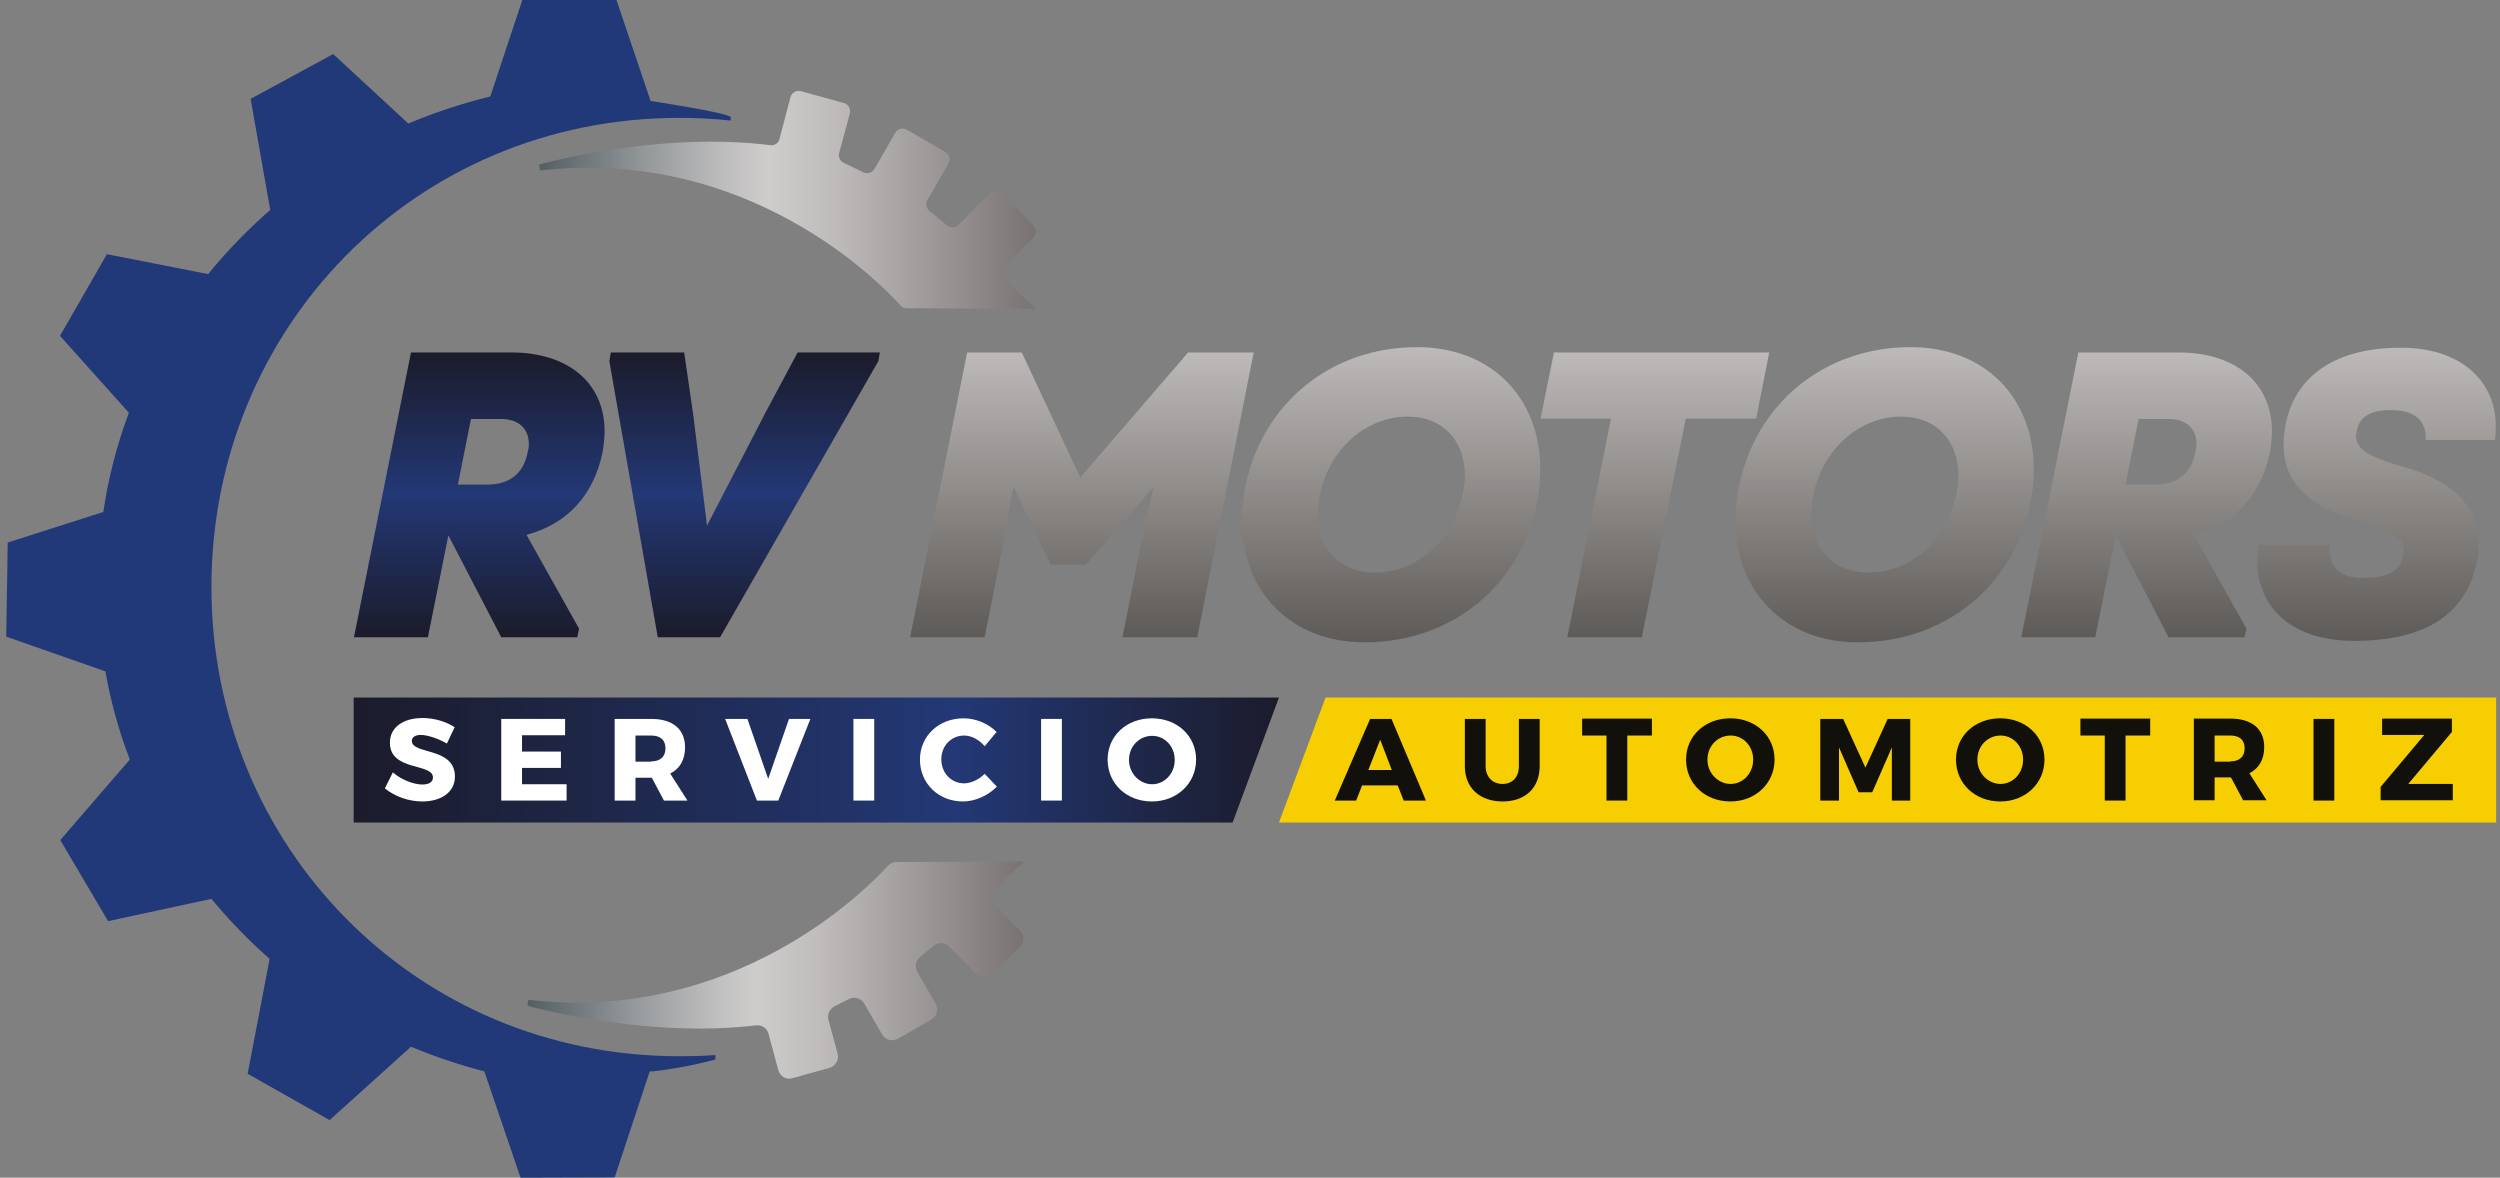 <?xml version="1.0" encoding="UTF-8"?>
<!-- Generator: Adobe Illustrator 24.0.1, SVG Export Plug-In . SVG Version: 6.00 Build 0)  -->
<svg xmlns="http://www.w3.org/2000/svg" xmlns:xlink="http://www.w3.org/1999/xlink" version="1.1" id="Capa_1" x="0px" y="0px" viewBox="0 0 841.9 396.6" style="enable-background:new 0 0 841.9 396.6;" xml:space="preserve">
<rect x="0" y="0" width="841.9" height="396.6" fill="#808080" stroke="none"/>
<style type="text/css">
	.st0{fill:url(#SVGID_1_);}
	.st1{fill:#F6CE01;}
	.st2{fill:#FFFFFF;}
	.st3{fill:#12100B;}
	.st4{fill:url(#SVGID_2_);}
	.st5{fill:url(#SVGID_3_);}
	.st6{fill:url(#SVGID_4_);}
	.st7{fill:url(#SVGID_5_);}
	.st8{fill:url(#SVGID_6_);}
	.st9{fill:url(#SVGID_7_);}
	.st10{fill:url(#SVGID_8_);}
	.st11{fill:url(#SVGID_9_);}
	.st12{fill:url(#SVGID_10_);}
	.st13{fill:url(#SVGID_11_);}
	.st14{fill:#223979;}
</style>
<g>
	<g>
		<linearGradient id="SVGID_1_" gradientUnits="userSpaceOnUse" x1="119.073" y1="255.972" x2="430.681" y2="255.972">
			<stop offset="0" style="stop-color:#1B1B2A"></stop>
			<stop offset="0.65" style="stop-color:#233876"></stop>
			<stop offset="1" style="stop-color:#1B1B2A"></stop>
		</linearGradient>
		<polygon class="st0" points="415.1,277 119.1,277 119.1,234.9 430.7,234.9   "></polygon>
		<polygon class="st1" points="446.4,234.9 840.6,234.9 840.6,277 430.7,277   "></polygon>
		<g>
			<path class="st2" d="M153.1,244.9l-2.6,5.5c-2.9-1.7-6.6-2.9-8.8-2.9c-1.8,0-3,0.7-3,2c0,4.7,14.5,2,14.5,12     c0,5.5-4.9,8.4-11,8.4c-4.6,0-9.3-1.7-12.6-4.4l2.7-5.4c2.8,2.5,7.1,4.1,9.9,4.1c2.2,0,3.6-0.8,3.6-2.4c0-4.9-14.5-2-14.5-11.7     c0-5.1,4.4-8.3,11-8.3C146.2,241.8,150.3,243,153.1,244.9z"></path>
			<path class="st2" d="M175.8,247.6v5.5h13.1v5.5h-13.1v5.5h15v5.5h-22v-27.5h21.5v5.5H175.8z"></path>
			<path class="st2" d="M219.5,261.9h-0.2H214v7.7h-7v-27.5h12.3c7.3,0,11.4,3.5,11.4,9.6c0,4.2-1.8,7.2-5,8.8l5.8,9.1h-7.9     L219.5,261.9z M219.3,256.4c3,0,4.8-1.5,4.8-4.4c0-2.9-1.8-4.3-4.8-4.3H214v8.8H219.3z"></path>
			<path class="st2" d="M254.9,269.6l-10.7-27.5h7.5l7,20.2l7-20.2h7.2l-10.8,27.5H254.9z"></path>
			<path class="st2" d="M287.4,269.6v-27.5h7v27.5H287.4z"></path>
			<path class="st2" d="M335.6,246.5l-4,4.8c-1.8-2.2-4.5-3.6-6.9-3.6c-4.4,0-7.7,3.5-7.7,8c0,4.6,3.3,8.1,7.7,8.1     c2.3,0,5-1.3,6.9-3.2l4.1,4.3c-2.9,3-7.3,5-11.4,5c-8.3,0-14.5-6.1-14.5-14.1c0-7.9,6.3-13.9,14.7-13.9     C328.6,241.9,332.9,243.7,335.6,246.5z"></path>
			<path class="st2" d="M350.6,269.6v-27.5h7v27.5H350.6z"></path>
			<path class="st2" d="M402.8,255.8c0,8-6.4,14.1-14.9,14.1c-8.5,0-14.9-6-14.9-14.1c0-8,6.4-13.9,14.9-13.9     C396.5,241.9,402.8,247.9,402.8,255.8z M380.2,255.9c0,4.6,3.6,8.2,7.8,8.2c4.2,0,7.6-3.6,7.6-8.2c0-4.6-3.4-8.1-7.6-8.1     C383.8,247.8,380.2,251.2,380.2,255.9z"></path>
		</g>
		<g>
			<path class="st3" d="M458.7,264.5l-2,5.1h-7.2l11.9-27.5h7.2l11.6,27.5h-7.5l-2-5.1H458.7z M464.8,249.1l-4,10.2h7.9L464.8,249.1     z"></path>
			<path class="st3" d="M518.5,258c0,7.3-4.8,11.9-12.5,11.9c-7.7,0-12.7-4.6-12.7-11.9v-15.9h7V258c0,3.7,2.4,6,5.7,6     c3.3,0,5.5-2.3,5.5-6v-15.9h7V258z"></path>
			<path class="st3" d="M548,247.7v21.9h-7v-21.9h-8.2v-5.7h23.5v5.7H548z"></path>
			<path class="st3" d="M597.6,255.8c0,8-6.4,14.1-14.9,14.1c-8.5,0-14.9-6-14.9-14.1c0-8,6.4-13.9,14.9-13.9     C591.2,241.9,597.6,247.8,597.6,255.8z M575,255.8c0,4.6,3.6,8.2,7.8,8.2c4.2,0,7.6-3.6,7.6-8.2c0-4.6-3.4-8.1-7.6-8.1     C578.5,247.7,575,251.2,575,255.8z"></path>
			<path class="st3" d="M637.1,269.6l0-17.9l-6.6,15.1h-4.6l-6.6-15.1v17.9H613v-27.5h7.7l7.5,16.4l7.5-16.4h7.6v27.5H637.1z"></path>
			<path class="st3" d="M688.5,255.8c0,8-6.4,14.1-14.9,14.1c-8.5,0-14.9-6-14.9-14.1c0-8,6.4-13.9,14.9-13.9     C682.1,241.9,688.5,247.8,688.5,255.8z M665.9,255.8c0,4.6,3.6,8.2,7.8,8.2c4.2,0,7.6-3.6,7.6-8.2c0-4.6-3.4-8.1-7.6-8.1     C669.4,247.7,665.9,251.2,665.9,255.8z"></path>
			<path class="st3" d="M715.8,247.7v21.9h-7v-21.9h-8.2v-5.7h23.5v5.7H715.8z"></path>
			<path class="st3" d="M751.3,261.8h-0.2h-5.3v7.7h-7v-27.5h12.3c7.3,0,11.4,3.5,11.4,9.6c0,4.2-1.8,7.2-5,8.8l5.8,9.1h-7.9     L751.3,261.8z M751.1,256.4c3,0,4.8-1.5,4.8-4.4c0-2.9-1.8-4.3-4.8-4.3h-5.3v8.8H751.1z"></path>
			<path class="st3" d="M779.1,269.6v-27.5h7v27.5H779.1z"></path>
			<path class="st3" d="M811,264H826v5.5h-24.3v-4.5l14.7-17.5h-14.2v-5.5h23.5v4.5L811,264z"></path>
		</g>
	</g>
	<g>
		<linearGradient id="SVGID_2_" gradientUnits="userSpaceOnUse" x1="161.419" y1="214.578" x2="161.419" y2="118.674">
			<stop offset="0" style="stop-color:#1B1B2A"></stop>
			<stop offset="0.5" style="stop-color:#233876"></stop>
			<stop offset="1" style="stop-color:#1B1B2A"></stop>
		</linearGradient>
		<path class="st4" d="M177.3,180.1l17.7,31.6l-0.6,2.9h-25.6L151,180.3l-6.9,34.3h-24.9l19.2-95.9h33.8c19,0,31.4,10.1,31.4,26.6    c0,2.3-0.3,4.7-0.7,7.1C199.9,166.8,191,176.5,177.3,180.1z M178.1,149.6c0-5.1-3.2-8.5-9.5-8.5h-10l-4.4,22.1h9.7    c7.8,0,12.5-3.8,13.8-11C178,151.3,178.1,150.5,178.1,149.6z"></path>
		<linearGradient id="SVGID_3_" gradientUnits="userSpaceOnUse" x1="250.686" y1="214.578" x2="250.686" y2="118.674">
			<stop offset="0" style="stop-color:#1B1B2A"></stop>
			<stop offset="0.5" style="stop-color:#233876"></stop>
			<stop offset="1" style="stop-color:#1B1B2A"></stop>
		</linearGradient>
		<path class="st5" d="M268.6,118.7h27.7l-0.5,2.9l-53.3,93h-21l-16.3-93l0.5-2.9h24.7l3,20.6l4.7,37.7l19.5-37.7L268.6,118.7z"></path>
		<linearGradient id="SVGID_4_" gradientUnits="userSpaceOnUse" x1="364.327" y1="214.578" x2="364.327" y2="118.674">
			<stop offset="0" style="stop-color:#5E5A57"></stop>
			<stop offset="0.994" style="stop-color:#BCB9B8"></stop>
		</linearGradient>
		<path class="st6" d="M400.1,118.7h22.1l-19,95.9H378l5.5-27.8l4.9-22.7l-22.7,26h-11.9l-12.5-26.2l-4.2,22.9l-5.5,27.8h-25.1    l19.2-95.9h18.4l19.7,42.1L400.1,118.7z"></path>
		<linearGradient id="SVGID_5_" gradientUnits="userSpaceOnUse" x1="468.471" y1="216.358" x2="468.471" y2="116.894">
			<stop offset="0" style="stop-color:#5E5A57"></stop>
			<stop offset="0.994" style="stop-color:#BCB9B8"></stop>
		</linearGradient>
		<path class="st7" d="M418.2,175.3c0-3.6,0.4-7.4,1.2-11.4c5.6-28.1,28.9-47,57.8-47c25.1,0,41.5,17.1,41.5,41.2    c0,3.6-0.3,7.4-1.1,11.2c-5.6,28.1-28.9,47-58,47C434.8,216.4,418.2,199.2,418.2,175.3z M492.6,166.5c0.4-2.2,0.7-4.2,0.7-6.3    c0-11.8-7.4-19.9-19.2-19.9c-14.2,0-26.6,11.1-29.6,26.4c-0.4,2.2-0.7,4.4-0.7,6.4c0,11.8,7.5,19.7,19.2,19.7    C477.2,192.9,489.4,181.8,492.6,166.5z"></path>
		<linearGradient id="SVGID_6_" gradientUnits="userSpaceOnUse" x1="557.27" y1="214.578" x2="557.27" y2="118.674">
			<stop offset="0" style="stop-color:#5E5A57"></stop>
			<stop offset="0.994" style="stop-color:#BCB9B8"></stop>
		</linearGradient>
		<path class="st8" d="M595.8,118.7l-4.4,22.3h-23.7l-14.8,73.6h-25.1l14.7-73.6h-23.7l4.5-22.3H595.8z"></path>
		<linearGradient id="SVGID_7_" gradientUnits="userSpaceOnUse" x1="634.69" y1="216.358" x2="634.69" y2="116.894">
			<stop offset="0" style="stop-color:#5E5A57"></stop>
			<stop offset="0.994" style="stop-color:#BCB9B8"></stop>
		</linearGradient>
		<path class="st9" d="M584.4,175.3c0-3.6,0.4-7.4,1.2-11.4c5.6-28.1,28.9-47,57.8-47c25.1,0,41.5,17.1,41.5,41.2    c0,3.6-0.3,7.4-1.1,11.2c-5.6,28.1-28.9,47-58,47C601,216.4,584.4,199.2,584.4,175.3z M658.8,166.5c0.4-2.2,0.7-4.2,0.7-6.3    c0-11.8-7.4-19.9-19.2-19.9c-14.2,0-26.6,11.1-29.6,26.4c-0.4,2.2-0.7,4.4-0.7,6.4c0,11.8,7.5,19.7,19.2,19.7    C643.5,192.9,655.7,181.8,658.8,166.5z"></path>
		<linearGradient id="SVGID_8_" gradientUnits="userSpaceOnUse" x1="722.94" y1="214.578" x2="722.94" y2="118.674">
			<stop offset="0" style="stop-color:#5E5A57"></stop>
			<stop offset="0.994" style="stop-color:#BCB9B8"></stop>
		</linearGradient>
		<path class="st10" d="M738.8,180.1l17.7,31.6l-0.6,2.9h-25.6l-17.8-34.3l-6.9,34.3h-24.9l19.2-95.9h33.8c19,0,31.4,10.1,31.4,26.6    c0,2.3-0.3,4.7-0.7,7.1C761.4,166.8,752.5,176.5,738.8,180.1z M739.7,149.6c0-5.1-3.2-8.5-9.5-8.5h-10l-4.4,22.1h9.7    c7.8,0,12.5-3.8,13.8-11C739.5,151.3,739.7,150.5,739.7,149.6z"></path>
		<linearGradient id="SVGID_9_" gradientUnits="userSpaceOnUse" x1="800.428" y1="215.948" x2="800.428" y2="117.167">
			<stop offset="0" style="stop-color:#5E5A57"></stop>
			<stop offset="0.994" style="stop-color:#BCB9B8"></stop>
		</linearGradient>
		<path class="st11" d="M760.2,189c0-1.8,0.1-3.6,0.4-5.5h24c-0.7,7.3,3.2,11.1,11.2,11.1c8.2,0,12.5-2.3,13.4-7.3    c0.1-0.7,0.3-1.2,0.3-1.8c0-4.4-4.4-7.3-14.7-9.9c-17.4-4.5-25.8-13.3-25.8-25.9c0-2.2,0.3-4.4,0.7-6.7    c3.3-16.7,17-25.9,38.9-25.9c19.5,0,31.9,10.6,31.9,26.7c0,1.4-0.1,2.9-0.3,4.4h-23.3c0.3-6.6-3.7-10.1-11.8-10.1    c-6.8,0-10.4,2.2-11.4,6.8c-0.1,0.7-0.3,1.4-0.3,1.9c0,4.4,4.1,7,15.9,10.4c17.1,4.8,25.5,13.8,25.5,26c0,1.9-0.3,4-0.7,6    c-3.6,17.8-17.5,26.6-41.2,26.6C772.8,215.9,760.2,205.4,760.2,189z"></path>
	</g>
	<linearGradient id="SVGID_10_" gradientUnits="userSpaceOnUse" x1="181.571" y1="67.309" x2="348.869" y2="67.309">
		<stop offset="0" style="stop-color:#535E64"></stop>
		<stop offset="1.667258e-02" style="stop-color:#586368"></stop>
		<stop offset="0.228" style="stop-color:#989C9E"></stop>
		<stop offset="0.382" style="stop-color:#C0BFBF"></stop>
		<stop offset="0.462" style="stop-color:#CFCDCC"></stop>
		<stop offset="0.594" style="stop-color:#BEBBBA"></stop>
		<stop offset="0.858" style="stop-color:#928D8C"></stop>
		<stop offset="1" style="stop-color:#787271"></stop>
	</linearGradient>
	<path class="st12" d="M181.6,55.4c0,0,39.9-11.3,77.8-6.5c1.4,0.2,2.8-0.7,3.1-2.1l3.7-14.1c0.4-1.5,2-2.4,3.5-2l14.5,4   c1.5,0.4,2.4,2,2,3.5l-3.6,13.3c-0.4,1.3,0.3,2.7,1.5,3.3l6.6,3.2c1.4,0.7,3,0.2,3.8-1.1l7-12.2c0.8-1.4,2.5-1.8,3.9-1l13,7.5   c1.4,0.8,1.8,2.5,1,3.9l-7.1,12.3c-0.7,1.2-0.4,2.7,0.7,3.6l5.9,4.9c1.1,0.9,2.8,0.9,3.9-0.2l10.6-10.6c1.1-1.1,2.9-1.1,4.1,0   L348,75.9c1.1,1.1,1.1,2.9,0,4.1l-9.9,9.9c-1.1,1.1-1.1,3,0.1,4.1l10.7,10l-43.5-0.2c-0.8,0-1.6-0.3-2.1-0.9   c-6.5-7.2-51-53.5-121.5-45.5L181.6,55.4z"></path>
	
		<linearGradient id="SVGID_11_" gradientUnits="userSpaceOnUse" x1="177.584" y1="1733.988" x2="344.848" y2="1733.988" gradientTransform="matrix(1 0 0 -1 0 2060.643)">
		<stop offset="0" style="stop-color:#535E64"></stop>
		<stop offset="1.667258e-02" style="stop-color:#586368"></stop>
		<stop offset="0.228" style="stop-color:#989C9E"></stop>
		<stop offset="0.382" style="stop-color:#C0BFBF"></stop>
		<stop offset="0.462" style="stop-color:#CFCDCC"></stop>
		<stop offset="0.594" style="stop-color:#BEBBBA"></stop>
		<stop offset="0.858" style="stop-color:#928D8C"></stop>
		<stop offset="1" style="stop-color:#787271"></stop>
	</linearGradient>
	<path class="st13" d="M177.6,338.7c0,0,39.3,11.1,77,6.6c1.9-0.2,3.7,0.9,4.2,2.8l3.3,12.3c0.6,2.1,2.7,3.3,4.7,2.7l12.6-3.5   c2-0.6,3.2-2.7,2.7-4.7l-3.1-11.5c-0.5-1.8,0.4-3.6,2-4.5l5-2.5c1.8-0.9,4-0.2,5,1.5l6.1,10.5c1.1,1.8,3.4,2.5,5.3,1.4l11.3-6.5   c1.8-1.1,2.5-3.4,1.4-5.3l-6.2-10.8c-0.9-1.6-0.6-3.7,0.9-4.9l4.6-3.8c1.5-1.3,3.8-1.2,5.2,0.2l9.3,9.3c1.5,1.5,3.9,1.5,5.4,0   l9.2-9.2c1.5-1.5,1.5-3.9,0-5.4l-8.5-8.5c-1.5-1.5-1.5-4,0.1-5.5l9.9-9.3l-43.1,0.2c-1.1,0-2.1,0.4-2.8,1.2   c-7.4,8.1-51.7,53.1-121.2,45.2L177.6,338.7z"></path>
	<path class="st14" d="M228.8,39.7c5.9,0,11.6,0.3,17.3,0.9v-1.2c-1.8-1.6-27-5.4-27-5.4L207.6,0h-31.7l-10.8,32.5   c-9.5,2.3-18.7,5.4-27.6,9.1l-25.3-23.4L84.4,33.3L91,70.7c-7.6,6.6-14.6,13.9-20.9,21.6L36,85.6l-15.8,27.5L43.4,139   c-4,10.7-6.9,21.8-8.6,33.4L2.6,182.7l-0.5,31.7l33.4,11.7c1.8,10.3,4.6,20.3,8.3,29.9l-0.1-0.2l-23.4,27.1l16.1,27.3l34.8-7.5   c6,7.2,12.5,14,19.6,20.2l-7.4,38.7l27.6,15.6l27.4-24.7c8,3.3,16.2,6.1,24.7,8.3l12.2,35.8l31.7-0.1l11.8-35.7l1,0   c11.7-1.3,21.1-4,21.1-4v-1.5c-4,0.3-8.1,0.4-12.1,0.4c-89,0-157.6-70.8-157.6-158C71.2,110.4,139.8,39.7,228.8,39.7z"></path>
</g>
</svg>
